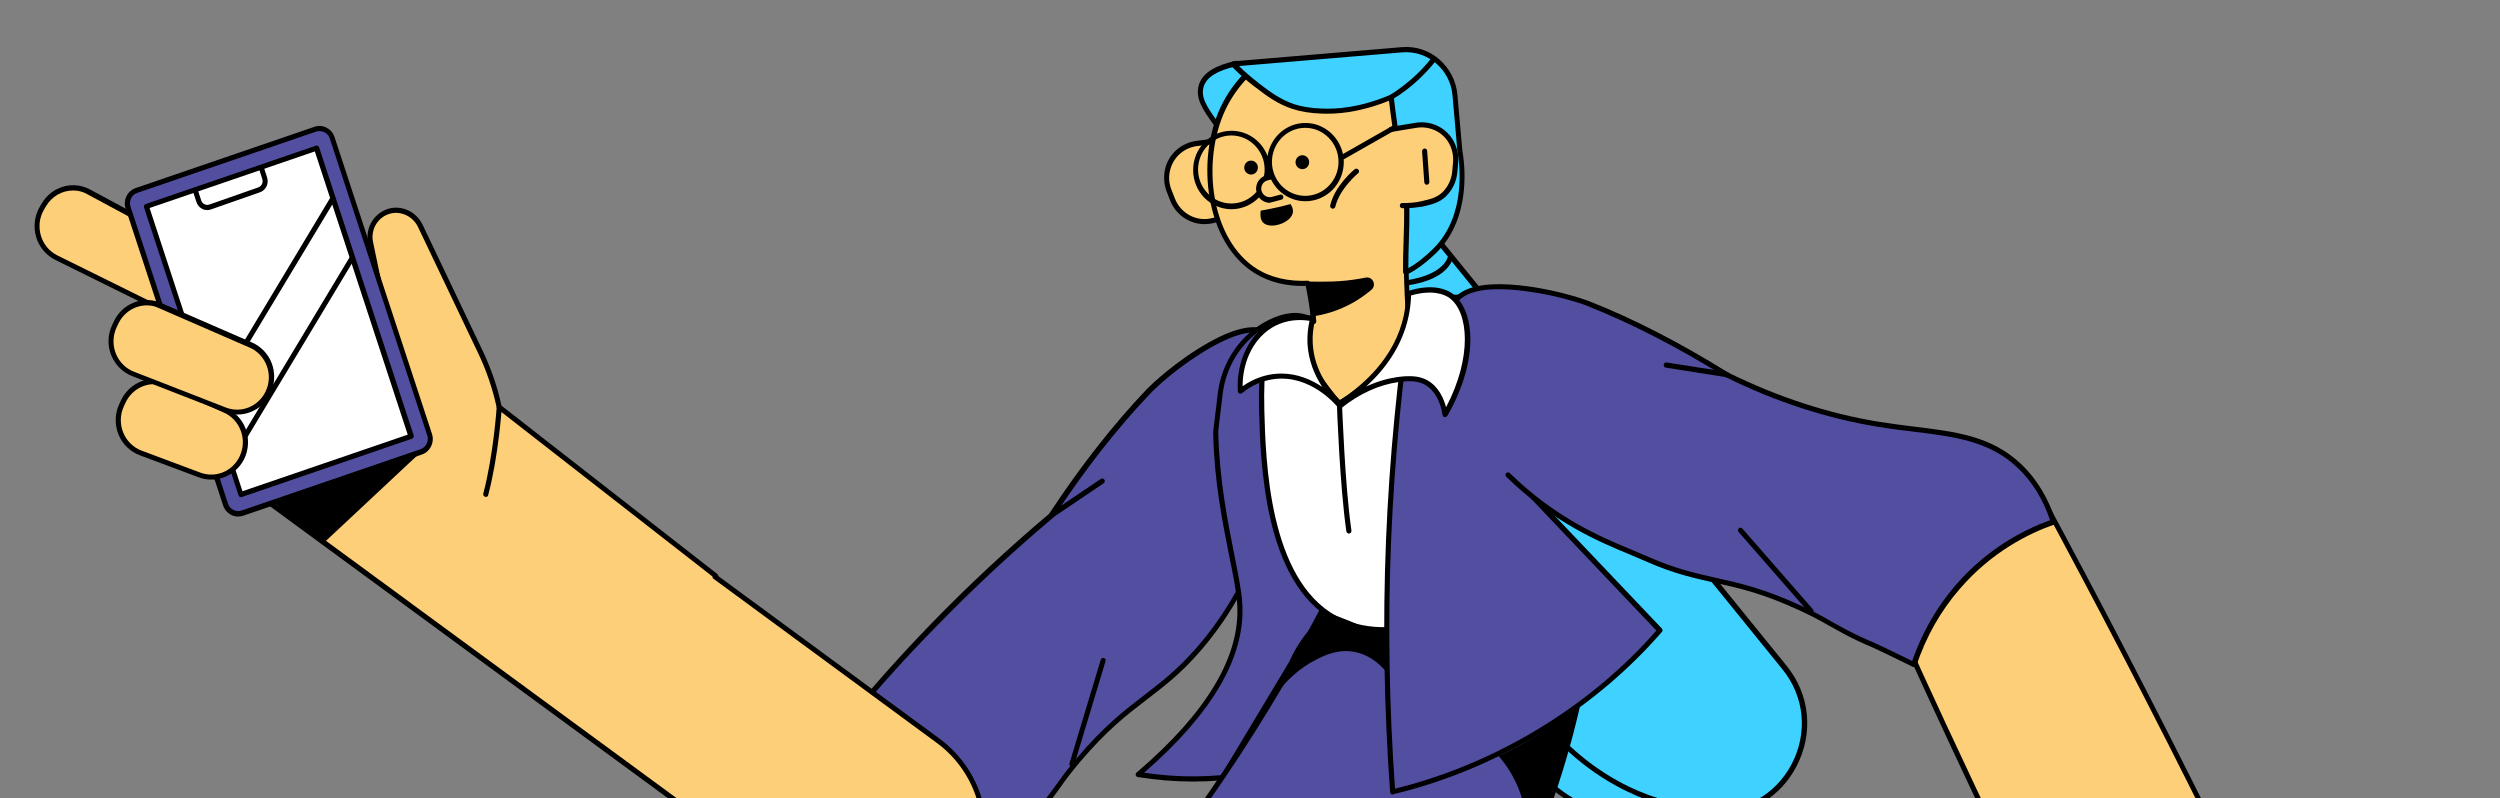 <svg width="426" height="136" viewBox="0 0 426 136" fill="none" xmlns="http://www.w3.org/2000/svg">
<rect x="0" y="0" width="426" height="136" fill="#808080" stroke="none"/>
<g clip-path="url(#clip0_148_1680)">
<path d="M213.932 83.971C215.234 75.868 219.661 72.941 219.806 66.435C219.922 60.491 217.925 58.244 217.346 57.682C217.086 57.446 216.565 56.972 215.784 56.588C214.655 56.056 211.703 55.198 204.266 59.9C198.971 63.242 195.7 66.701 195.7 66.701C191.938 70.634 185.977 77.465 179.148 87.845C172.723 93.256 165.952 99.466 159.064 106.563C153.856 111.945 149.139 117.239 144.914 122.355C150.875 132.379 156.807 142.374 162.769 152.399C166.01 149.767 170.756 145.539 175.849 139.713C180.161 134.745 180.189 133.828 183.836 129.511C192.43 119.309 197.118 118.806 204.237 110.703C207.131 107.391 211.067 102.098 214.337 94.144C213.642 91.275 213.324 87.786 213.932 83.971Z" fill="#524FA0"/>
<path d="M162.71 152.843C162.682 152.843 162.653 152.843 162.624 152.843C162.508 152.813 162.392 152.754 162.334 152.636L144.479 122.591C144.392 122.414 144.392 122.207 144.508 122.089C149.023 116.648 153.768 111.325 158.688 106.268C165.054 99.703 171.797 93.434 178.771 87.549C184.096 79.447 189.681 72.35 195.324 66.406C195.353 66.376 198.71 62.887 203.977 59.545C209.359 56.145 213.353 55.021 215.899 56.204C216.767 56.618 217.346 57.15 217.578 57.387C218.388 58.156 220.298 60.58 220.182 66.465C220.124 69.925 218.851 72.409 217.52 75.07C216.246 77.613 214.915 80.216 214.308 84.09L213.874 84.03L214.308 84.09C213.787 87.401 213.902 90.773 214.655 94.114C214.684 94.203 214.655 94.292 214.626 94.38C212.021 100.709 208.578 106.327 204.44 111.059C201.141 114.844 198.363 116.943 195.44 119.191C192.083 121.763 188.639 124.395 184.038 129.836C182.389 131.788 181.463 133.06 180.594 134.302C179.524 135.78 178.424 137.318 176.051 140.039C172.029 144.652 167.601 148.939 162.913 152.784C162.913 152.813 162.826 152.843 162.71 152.843ZM145.405 122.384L162.826 151.719C167.341 147.993 171.595 143.853 175.472 139.418C177.816 136.727 178.887 135.218 179.958 133.74C180.855 132.498 181.781 131.197 183.459 129.215C188.118 123.715 191.62 121.024 195.006 118.422C197.9 116.204 200.62 114.104 203.861 110.408C207.912 105.795 211.269 100.295 213.845 94.114C213.092 90.713 212.976 87.254 213.526 83.882C214.163 79.89 215.581 77.081 216.825 74.627C218.156 71.965 219.314 69.659 219.372 66.436C219.488 60.758 217.636 58.569 217.057 58.037C216.854 57.83 216.362 57.387 215.61 57.032C213.353 55.967 209.62 57.091 204.497 60.314C199.318 63.597 196.047 66.997 196.019 67.056C190.376 72.971 184.819 80.068 179.524 88.141C179.495 88.17 179.466 88.2 179.437 88.23C172.463 94.085 165.72 100.383 159.383 106.919C154.521 111.857 149.833 117.062 145.405 122.384Z" fill="black"/>
<path d="M31.794 41.654L15.183 32.724C12.434 31.245 9.048 32.221 7.486 34.942L7.139 35.533C5.402 38.52 6.531 42.423 9.598 43.931L26.527 52.3C29.19 53.631 32.402 52.684 33.993 50.112C35.788 47.125 34.775 43.251 31.794 41.654Z" fill="#FCCF78"/>
<path d="M29.074 53.306C28.148 53.306 27.222 53.099 26.354 52.655L9.425 44.287C7.862 43.518 6.647 42.069 6.155 40.383C5.663 38.668 5.866 36.805 6.763 35.267L7.11 34.676C8.817 31.748 12.463 30.713 15.386 32.31L31.997 41.241C33.531 42.069 34.659 43.518 35.122 45.233C35.585 46.948 35.296 48.782 34.37 50.29C33.183 52.212 31.158 53.306 29.074 53.306ZM12.463 32.458C10.611 32.458 8.846 33.434 7.833 35.149L7.486 35.741C6.705 37.071 6.531 38.668 6.965 40.147C7.399 41.625 8.412 42.838 9.772 43.518L26.701 51.886C29.161 53.099 32.142 52.241 33.617 49.846C34.428 48.545 34.659 46.978 34.254 45.499C33.849 43.991 32.894 42.779 31.563 42.069L14.952 33.138C14.171 32.665 13.332 32.458 12.463 32.458Z" fill="black"/>
<path d="M167.663 140.689C167.432 134.922 164.48 129.6 159.879 126.228C147.175 116.913 134.5 107.569 121.796 98.254C121.854 98.224 121.912 98.195 121.97 98.165C109.671 88.584 97.372 78.973 85.044 69.392C84.35 66.139 83.25 62.975 81.832 59.959L71.646 38.52C70.633 36.391 68.202 35.297 66.032 36.124C63.919 36.923 62.733 39.17 63.196 41.388L67.884 63.862C55.701 67.529 43.489 71.226 31.306 74.893C67.363 101.389 103.478 127.884 139.593 154.41C146.683 160.117 156.551 159.733 162.454 154.173C166.072 150.773 167.866 145.775 167.663 140.689Z" fill="#FCCF78"/>
<path d="M151.167 158.964C147.058 158.964 142.833 157.574 139.332 154.736L30.986 75.248C30.842 75.159 30.784 74.982 30.813 74.804C30.842 74.627 30.957 74.508 31.131 74.449L67.333 63.538L62.732 41.448C62.211 38.993 63.542 36.569 65.857 35.681C68.201 34.794 70.892 35.947 72.021 38.313L82.236 59.752C83.654 62.739 84.754 65.874 85.448 69.126L122.229 97.811C122.345 97.899 122.403 98.018 122.403 98.166L160.109 125.874C164.855 129.363 167.836 134.893 168.067 140.689C168.299 146.071 166.331 151.098 162.743 154.499C159.589 157.486 155.421 158.964 151.167 158.964ZM32.231 75.041L139.853 154.026C146.653 159.497 156.232 159.408 162.164 153.819C165.579 150.596 167.431 145.805 167.228 140.689C166.997 135.189 164.161 129.896 159.617 126.584L121.563 98.609C121.448 98.52 121.39 98.373 121.39 98.225L84.812 69.718C84.725 69.659 84.667 69.57 84.638 69.452C83.944 66.228 82.873 63.094 81.455 60.137L71.24 38.698C70.314 36.746 68.085 35.8 66.147 36.509C64.237 37.219 63.137 39.23 63.571 41.27L68.259 63.745C68.317 63.981 68.172 64.188 67.97 64.277L32.231 75.041Z" fill="black"/>
<path d="M71.76 76.992L41.288 87.431C40.102 87.845 38.828 87.194 38.423 85.982L21.812 35.385C21.407 34.173 22.044 32.872 23.23 32.458L53.703 22.019C54.889 21.605 56.162 22.256 56.567 23.468L73.178 74.065C73.583 75.307 72.947 76.608 71.76 76.992Z" fill="#524FA0"/>
<path d="M40.565 88.022C40.16 88.022 39.755 87.933 39.378 87.727C38.742 87.401 38.25 86.839 38.018 86.13L21.408 35.533C21.176 34.823 21.234 34.084 21.552 33.434C21.871 32.783 22.42 32.28 23.115 32.044L53.587 21.605C54.282 21.368 55.005 21.428 55.642 21.753C56.278 22.078 56.77 22.64 57.002 23.35L73.612 73.946C74.076 75.395 73.323 76.933 71.934 77.436L41.462 87.874C41.144 87.963 40.854 88.022 40.565 88.022ZM54.426 22.344C54.224 22.344 54.05 22.374 53.847 22.433L23.375 32.872C22.912 33.02 22.536 33.374 22.334 33.818C22.131 34.261 22.073 34.764 22.247 35.237L38.857 85.834C39.002 86.307 39.349 86.692 39.783 86.898C40.218 87.106 40.709 87.165 41.172 86.987L71.645 76.549C72.6 76.223 73.121 75.159 72.802 74.183L56.191 23.586C56.047 23.113 55.7 22.729 55.266 22.522C54.976 22.403 54.716 22.344 54.426 22.344Z" fill="black"/>
<path d="M53.939 25.236L24.939 35.176L41.052 84.268L70.052 74.328L53.939 25.236Z" fill="white"/>
<path d="M41.058 84.71C40.884 84.71 40.711 84.592 40.653 84.415L24.534 35.326C24.505 35.208 24.505 35.09 24.563 35.001C24.621 34.883 24.708 34.824 24.823 34.764L53.82 24.828C54.051 24.74 54.283 24.888 54.37 25.095L70.488 74.183C70.575 74.42 70.43 74.656 70.228 74.745L41.231 84.681C41.174 84.681 41.116 84.71 41.058 84.71ZM25.489 35.445L41.318 83.705L69.475 74.065L53.646 25.804L25.489 35.445Z" fill="black"/>
<path d="M38.191 69.806L28.439 65.43C25.574 64.247 22.304 65.578 21.002 68.446L20.712 69.067C19.265 72.231 20.799 75.987 24.011 77.17L34.024 80.925C36.802 81.96 39.927 80.689 41.23 77.968C42.734 74.863 41.345 71.108 38.191 69.806Z" fill="#FCCF78"/>
<path d="M36.018 81.724C35.294 81.724 34.6 81.605 33.877 81.339L23.835 77.584C22.185 76.963 20.854 75.691 20.189 74.035C19.523 72.379 19.552 70.516 20.304 68.89L20.594 68.269C22.012 65.193 25.513 63.774 28.61 65.045L38.362 69.422C39.953 70.073 41.227 71.403 41.863 73.059C42.471 74.715 42.384 76.578 41.632 78.175C40.532 80.393 38.333 81.724 36.018 81.724ZM26.266 65.459C24.24 65.459 22.301 66.642 21.375 68.653L21.086 69.274C20.449 70.664 20.42 72.29 20.999 73.71C21.578 75.129 22.706 76.253 24.124 76.785L34.166 80.541C36.741 81.487 39.606 80.334 40.822 77.791C41.487 76.401 41.574 74.834 41.024 73.385C40.474 71.936 39.404 70.812 38.015 70.25L28.262 65.873C27.626 65.578 26.931 65.459 26.266 65.459Z" fill="black"/>
<path d="M42.645 58.747L27.22 52.034C24.355 50.851 21.085 52.182 19.783 55.05L19.494 55.671C18.047 58.836 19.581 62.591 22.793 63.774L38.506 69.895C41.284 70.93 44.41 69.659 45.712 66.938C47.188 63.774 45.77 60.018 42.645 58.747Z" fill="#FCCF78"/>
<path d="M40.475 70.635C39.751 70.635 39.057 70.516 38.333 70.25L22.62 64.129C20.97 63.508 19.668 62.236 18.973 60.58C18.279 58.924 18.337 57.061 19.089 55.435L19.378 54.814C20.797 51.738 24.298 50.319 27.395 51.591L42.819 58.303C44.41 58.954 45.712 60.285 46.32 61.941C46.928 63.596 46.841 65.46 46.089 67.056C44.989 69.304 42.79 70.635 40.475 70.635ZM25.021 52.034C22.996 52.034 21.057 53.217 20.131 55.228L19.841 55.849C19.205 57.239 19.176 58.865 19.755 60.285C20.334 61.704 21.462 62.828 22.88 63.36L38.594 69.481C41.169 70.427 44.034 69.245 45.249 66.731C45.915 65.341 46.002 63.774 45.452 62.325C44.902 60.876 43.831 59.752 42.442 59.19L27.018 52.478C26.382 52.152 25.687 52.034 25.021 52.034Z" fill="black"/>
<path d="M222.992 54.281C221.255 53.394 218.911 53.631 216.365 54.902C211.648 57.239 208.522 61.94 207.915 67.263C207.539 70.575 207.133 73.089 207.162 73.946C207.481 86.573 210.838 96.923 211.243 102.778C211.735 109.609 208.812 119.338 193.966 131.995C198.654 132.764 205.108 133.266 212.574 131.995C216.191 131.374 219.374 130.487 222.095 129.511C225.857 117.771 226.059 108.427 225.567 102.098C224.12 83.823 215.12 69.984 222.152 59.87C223.252 58.303 224.439 57.209 225.22 56.588C224.467 55.257 223.657 54.607 222.992 54.281Z" fill="#524FA0"/>
<path d="M203.285 133.178C200.16 133.178 197.006 132.912 193.88 132.409C193.707 132.38 193.562 132.261 193.533 132.084C193.475 131.906 193.533 131.729 193.678 131.64C205.687 121.409 211.446 111.709 210.809 102.808C210.665 100.679 210.115 97.899 209.449 94.706C208.321 89.028 206.903 81.99 206.729 73.976C206.729 73.414 206.874 72.143 207.105 70.398C207.221 69.481 207.366 68.387 207.481 67.234C208.118 61.674 211.388 56.913 216.192 54.518C218.883 53.187 221.372 52.951 223.195 53.897C224.15 54.4 224.96 55.198 225.597 56.352C225.713 56.529 225.655 56.795 225.481 56.913C224.323 57.86 223.34 58.924 222.5 60.107C218.16 66.347 220.07 74.006 222.529 83.705C223.918 89.146 225.452 95.327 226.002 102.039C226.725 110.94 225.539 120.226 222.529 129.629C222.5 129.748 222.385 129.866 222.269 129.896C219.143 131.019 215.902 131.847 212.661 132.409C209.536 132.912 206.411 133.178 203.285 133.178ZM194.951 131.67C200.825 132.557 206.729 132.498 212.488 131.522C215.613 130.99 218.738 130.191 221.748 129.127C224.671 119.9 225.828 110.822 225.134 102.098C224.613 95.475 223.05 89.353 221.69 83.912C219.288 74.39 217.205 66.169 221.806 59.575C222.616 58.422 223.571 57.357 224.642 56.44C224.121 55.642 223.513 55.021 222.79 54.666C221.198 53.838 218.999 54.075 216.539 55.287C211.996 57.534 208.928 62.029 208.321 67.293C208.176 68.476 208.06 69.54 207.944 70.457C207.742 72.084 207.568 73.385 207.597 73.887C207.8 81.812 209.189 88.821 210.317 94.469C210.954 97.722 211.533 100.531 211.677 102.69C212.314 111.739 206.7 121.468 194.951 131.67Z" fill="black"/>
<path d="M247.235 71.285C247.062 74.892 246.975 80.452 247.64 87.194C249.087 101.95 251.431 126.199 267.666 136.283C269.084 137.17 272.151 138.885 276.897 139.949C285.926 141.931 292.726 131.699 287.633 123.833C275.769 105.499 263.933 87.194 252.068 68.86C250.476 69.658 248.856 70.486 247.235 71.285Z" fill="#3FD1FF"/>
<path d="M279.187 140.63C278.405 140.63 277.624 140.542 276.843 140.364C273.341 139.595 270.187 138.353 267.467 136.638C251.03 126.436 248.657 101.892 247.239 87.224C246.718 81.931 246.602 76.549 246.834 71.256C246.834 71.108 246.92 70.96 247.065 70.871L251.898 68.417C252.1 68.328 252.332 68.387 252.448 68.565L288.013 123.538C290.473 127.353 290.444 132.055 287.926 135.81C285.871 138.915 282.659 140.63 279.187 140.63ZM247.673 71.581C247.441 76.756 247.586 81.99 248.078 87.165C249.496 101.655 251.84 125.933 267.901 135.899C270.534 137.555 273.602 138.767 277.016 139.507C281.01 140.394 284.917 138.797 287.232 135.337C289.547 131.877 289.576 127.56 287.318 124.07L251.956 69.422L247.673 71.581Z" fill="black"/>
<path d="M238.872 45.588C239.161 50.733 239.885 58.629 241.824 68.091C246.078 88.821 253.052 122.798 277.591 134.538C279.704 135.544 284.334 137.525 291.25 138.264C304.331 139.654 312.462 124.07 304.07 113.72C284.508 89.59 264.945 65.489 245.383 41.359C243.184 42.778 241.013 44.168 238.872 45.588Z" fill="#3FD1FF"/>
<path d="M292.844 138.797C292.294 138.797 291.744 138.767 291.195 138.708C286.159 138.176 281.5 136.904 277.391 134.923C252.649 123.094 245.617 88.703 241.392 68.18C239.858 60.758 238.874 53.158 238.44 45.617C238.44 45.47 238.498 45.292 238.642 45.203L245.154 40.975C245.327 40.856 245.588 40.886 245.732 41.063L304.419 113.425C308.442 118.363 309.078 124.957 306.098 130.635C303.378 135.78 298.4 138.797 292.844 138.797ZM239.308 45.824C239.771 53.247 240.755 60.699 242.231 68.003C246.398 88.378 253.401 122.473 277.738 134.124C281.761 136.047 286.304 137.289 291.252 137.821C297.127 138.442 302.481 135.544 305.288 130.221C308.095 124.869 307.487 118.659 303.696 114.016L245.269 41.951L239.308 45.824Z" fill="black"/>
<path d="M232.069 100.945C231.867 101.211 231.693 101.477 231.49 101.773C229.175 102.749 227.005 104.109 225.182 105.794C222.462 108.278 220.957 111.058 220.118 112.921C201.8 143.439 183.453 173.956 165.135 204.474C151.331 248.062 137.498 291.68 123.695 335.268C121.496 337.101 119.325 338.935 117.126 340.768C110.701 347.599 104.277 354.46 97.853 361.291L112.554 385.717L145.08 379.359C147.28 372.646 149.508 365.904 151.707 359.191C152.402 358.955 153.038 358.718 153.617 358.511C167.942 311.404 182.295 264.297 196.62 217.16C217.05 187.944 237.481 158.757 257.882 129.54C259.416 125.548 259.734 121.408 259.069 117.505C250.242 111.65 241.416 105.794 232.069 100.945Z" fill="#FCCF78"/>
<path d="M258.146 127.263C257.943 127.943 257.741 128.623 257.48 129.303L196.246 216.864C196.217 216.894 196.189 216.953 196.189 216.982L153.244 358.126C152.694 358.333 152.144 358.54 151.566 358.718C151.421 358.747 151.334 358.866 151.276 359.014L144.736 378.945L112.759 385.184L98.406 361.32L117.418 341.064L123.958 335.593C124.016 335.534 124.074 335.475 124.103 335.386L165.514 204.651L220.468 113.157C220.468 113.128 220.497 113.128 220.497 113.098C221.625 110.555 223.159 108.337 225.069 106.504C224.809 106.356 224.548 106.179 224.288 106.031C222.407 107.923 220.844 110.141 219.715 112.714L164.761 204.237C164.733 204.267 164.733 204.296 164.733 204.326L123.351 335.002L116.868 340.413L116.839 340.443L97.567 360.965C97.422 361.113 97.393 361.32 97.509 361.498L112.209 385.924C112.296 386.042 112.441 386.131 112.586 386.131C112.614 386.131 112.643 386.131 112.672 386.131L145.199 379.773C145.344 379.743 145.488 379.625 145.517 379.477L152.086 359.516C152.665 359.309 153.244 359.102 153.794 358.895C153.91 358.836 153.996 358.747 154.054 358.629L197.028 217.367L258.261 129.806C258.29 129.777 258.29 129.747 258.319 129.717C258.551 129.067 258.782 128.446 258.956 127.795C258.667 127.588 258.406 127.411 258.146 127.263Z" fill="black"/>
<path d="M332.604 253.503C328.784 253.503 324.993 253.503 321.173 253.503C288.473 244.217 255.801 234.962 223.101 225.676C235.978 192.97 248.856 160.264 261.705 127.529C262.283 124.069 261.936 120.816 261.01 118.037C258.029 116.262 254.991 114.606 251.866 113.128C249.55 112.034 247.178 111.028 244.747 110.2C242.634 111.294 241.187 112.684 240.84 113.009C224.548 141.782 208.371 174.961 194.133 212.576C191.963 218.313 189.908 223.961 187.941 229.58C183.687 241.763 190.603 255.07 202.902 258.205C233.142 265.923 263.412 273.671 293.653 281.389C304.562 285.795 315.472 290.142 326.411 294.489C332.141 296.766 337.899 299.013 343.629 301.261L354.163 274.676C346.986 267.608 339.809 260.57 332.604 253.503Z" fill="#FCCF78"/>
<path d="M354.48 274.351L332.892 253.178C332.805 253.089 332.689 253.059 332.603 253.059H321.23L223.679 225.381L261.472 129.303C261.212 129.156 260.98 129.008 260.72 128.83L222.695 225.529C222.637 225.647 222.666 225.765 222.695 225.883C222.724 226.002 222.839 226.09 222.955 226.12L321.027 253.947C321.056 253.947 321.114 253.976 321.143 253.976H332.4L353.641 274.824L343.397 300.729C337.812 298.54 332.169 296.322 326.583 294.134C315.674 289.817 304.677 285.44 293.825 281.064C293.796 281.064 293.796 281.064 293.767 281.034L203.016 257.791C197.287 256.342 192.396 252.438 189.618 247.116C186.811 241.793 186.377 235.465 188.345 229.757C190.313 224.109 192.396 218.372 194.538 212.754C207.126 179.456 222.347 146.839 239.826 115.701C239.595 115.553 239.334 115.375 239.103 115.227C221.595 146.396 206.344 179.102 193.727 212.428C191.615 218.047 189.531 223.784 187.534 229.432C185.451 235.376 185.943 241.97 188.837 247.5C191.731 253.03 196.824 257.081 202.785 258.619L293.536 281.803C304.359 286.179 315.355 290.586 326.265 294.873C331.995 297.121 337.783 299.398 343.483 301.645C343.541 301.675 343.599 301.675 343.628 301.675C343.802 301.675 343.975 301.557 344.033 301.409L354.567 274.824C354.654 274.676 354.596 274.469 354.48 274.351Z" fill="black"/>
<path d="M225.274 104.02C239.917 108.84 254.531 113.69 269.174 118.51C267.206 127.648 263.791 139.269 257.743 151.867C252.592 162.571 246.862 171.206 241.798 177.83C235.634 193.858 229.47 209.886 223.277 225.913C220.268 225.026 221.165 225.292 218.155 224.435C219.4 215.475 220.933 205.509 222.178 196.549C222.293 195.75 221.252 195.336 220.818 196.017C216.651 202.197 212.512 208.407 208.345 214.587C206.609 217.19 203.397 218.313 200.445 217.367C188.32 213.464 176.195 209.56 164.069 205.627C162.68 205.332 161.291 205.036 159.902 204.74C161.841 199.299 165.024 191.433 170.233 182.68C173.619 177.002 175.992 172.685 183.227 164.553C190.403 156.509 198.072 147.076 205.683 136.164C213.641 124.809 220.065 113.927 225.274 104.02Z" fill="#524FA0"/>
<path d="M223.245 226.356C223.216 226.356 223.158 226.356 223.129 226.327L218.007 224.848C217.804 224.789 217.66 224.582 217.689 224.346C218.296 219.851 219.02 215.06 219.714 210.388C220.409 205.745 221.103 200.925 221.74 196.46C221.769 196.223 221.595 196.135 221.537 196.105C221.48 196.075 221.277 196.016 221.161 196.223L208.689 214.794C206.808 217.574 203.451 218.757 200.297 217.751L163.95 206.041L159.812 205.154C159.696 205.124 159.58 205.036 159.522 204.947C159.465 204.829 159.465 204.71 159.494 204.592C162.214 196.903 165.715 189.451 169.882 182.473C170.143 182.059 170.374 181.615 170.635 181.201C173.615 176.144 176.191 171.797 182.934 164.286C190.921 155.356 198.474 145.804 205.361 135.927C212.509 125.696 219.078 114.902 224.894 103.842C224.981 103.665 225.213 103.576 225.415 103.635L269.315 118.125C269.517 118.185 269.662 118.421 269.604 118.658C267.115 130.22 263.238 141.487 258.145 152.103C253.717 161.3 248.363 170.023 242.171 178.096L223.679 226.12C223.592 226.268 223.418 226.356 223.245 226.356ZM218.615 224.109L223.013 225.381L241.389 177.682C241.418 177.652 241.418 177.593 241.447 177.564C247.611 169.52 252.965 160.826 257.363 151.659C262.37 141.221 266.189 130.161 268.678 118.805L225.502 104.552C219.714 115.523 213.174 126.257 206.084 136.4C199.168 146.307 191.615 155.858 183.599 164.819C176.914 172.3 174.368 176.617 171.387 181.615C171.156 182.029 170.895 182.443 170.635 182.887C166.583 189.658 163.198 196.903 160.506 204.385L164.182 205.154H164.21L200.586 216.894C203.364 217.781 206.345 216.746 207.994 214.291L220.467 195.721C220.785 195.247 221.364 195.07 221.885 195.277C222.406 195.484 222.724 196.016 222.637 196.578C222.029 201.073 221.306 205.864 220.611 210.536C219.917 215.06 219.222 219.733 218.615 224.109Z" fill="black"/>
<path d="M252.831 69.57C251.79 66.022 252.455 61.497 249.301 58.451C247.941 57.12 246.407 56.499 245.365 56.145C239.375 60.61 234.513 63.863 228.523 68.298C225.977 64.247 222.33 61.379 219.813 57.298C218.366 58.008 216.919 58.717 215.472 59.427C215.182 61.911 214.922 65.519 215.038 69.836C215.269 78.708 215.819 98.934 227.597 105.292C229.507 106.327 235.468 109.048 245.857 105.351C251.819 104.582 254.481 102.187 255.754 100.561C257.346 98.52 259.863 93.671 252.831 69.57Z" fill="white"/>
<path d="M235.902 107.746C231.85 107.746 229.014 106.682 227.336 105.765C215.356 99.259 214.777 78.707 214.545 69.924C214.458 66.435 214.603 62.916 214.979 59.456C215.008 59.308 215.095 59.161 215.211 59.101L219.552 56.972C219.754 56.884 219.986 56.943 220.101 57.12C221.346 59.131 222.908 60.876 224.413 62.561C225.86 64.158 227.336 65.814 228.58 67.736C231.445 65.607 234.079 63.744 236.654 61.911C239.317 60.018 242.066 58.066 245.075 55.849C245.191 55.76 245.336 55.73 245.451 55.789C247.043 56.292 248.432 57.12 249.532 58.185C251.818 60.373 252.194 63.241 252.541 66.021C252.715 67.263 252.86 68.416 253.178 69.51C259.805 92.133 258.155 98.195 255.985 100.945C253.873 103.636 250.458 105.292 245.857 105.913C242.008 107.244 238.68 107.746 235.902 107.746ZM215.848 59.782C215.471 63.123 215.356 66.524 215.442 69.895C215.674 78.53 216.224 98.727 227.77 104.996C230.432 106.445 236.307 108.367 245.683 105.026C245.712 105.026 245.741 104.996 245.77 104.996C250.197 104.405 253.41 102.867 255.377 100.353C256.564 98.845 259.747 94.794 252.426 69.718C252.078 68.564 251.934 67.322 251.76 66.11C251.413 63.508 251.066 60.787 249.011 58.806C248.027 57.859 246.841 57.15 245.451 56.677C242.529 58.865 239.808 60.757 237.204 62.62C234.542 64.513 231.764 66.465 228.783 68.712C228.696 68.771 228.551 68.801 228.436 68.801C228.32 68.771 228.204 68.712 228.146 68.594C226.902 66.583 225.339 64.838 223.834 63.153C222.388 61.526 220.883 59.841 219.638 57.919L215.848 59.782Z" fill="black"/>
<path d="M336.713 135.248C341.314 145.007 340.533 143.232 353.787 170.586C360.847 185.135 361.6 186.761 363.712 189.659C372.191 201.311 383.246 207.461 391.001 210.744L404.66 238.304C406.049 241.143 408.943 242.858 412.04 242.74C417.683 242.533 421.329 236.53 418.985 231.266L412.271 216.096C409.753 210.418 407.207 204.711 404.631 199.004C386.371 158.698 367.156 120.255 347.333 83.617C346.841 82.7 346.263 81.813 345.568 80.985C340.591 75.041 332.256 73.207 325.543 76.638C324.327 77.259 320.565 79.062 318.771 83.173C316.051 89.383 319.755 96.391 322.736 102.394C328.465 113.986 310.697 80.068 336.713 135.248Z" fill="#FCCF78"/>
<path d="M411.779 243.213C408.624 243.213 405.731 241.41 404.284 238.512L390.683 211.099C379.165 206.19 369.992 199.063 363.336 189.926C361.252 187.087 360.442 185.372 354.018 172.094L353.381 170.793C348.548 160.798 345.568 154.677 343.513 150.478C339.954 143.174 339.23 141.636 336.307 135.455C330.578 123.302 326.497 114.43 324.124 109.078C321.231 102.483 321.404 102.365 321.838 102.099C321.896 102.069 321.983 102.04 322.041 102.04L321.983 101.892C319.031 95.948 315.674 89.176 318.366 83.025C320.189 78.885 323.835 77.022 325.224 76.342L325.34 76.283C332.169 72.794 340.822 74.686 345.886 80.748C346.552 81.517 347.13 82.404 347.68 83.439C368.053 121.084 387.355 159.911 405.007 198.856C407.554 204.505 410.129 210.241 412.647 215.949L419.361 231.119C420.518 233.721 420.316 236.737 418.84 239.162C417.364 241.587 414.817 243.095 412.01 243.213C411.981 243.213 411.866 243.213 411.779 243.213ZM323.285 104.879C324.732 108.457 328.494 116.855 337.089 135.071C340.012 141.251 340.735 142.789 344.294 150.093C346.349 154.292 349.301 160.414 354.162 170.409L354.799 171.71C361.194 184.928 362.034 186.614 364.03 189.394C370.599 198.442 379.715 205.48 391.146 210.33C391.232 210.36 391.319 210.448 391.377 210.537L405.036 238.098C406.367 240.759 409.087 242.415 412.01 242.297C414.528 242.208 416.814 240.848 418.116 238.659C419.447 236.471 419.621 233.78 418.579 231.444L411.866 216.274C409.348 210.567 406.772 204.83 404.226 199.182C386.573 160.236 367.3 121.439 346.928 83.824C346.407 82.848 345.828 82.02 345.22 81.281C340.388 75.514 332.198 73.74 325.716 77.052L325.6 77.111C324.298 77.762 320.825 79.536 319.147 83.38C316.6 89.147 319.87 95.712 322.735 101.478L323.112 102.217C323.575 103.163 323.893 103.814 324.095 104.258C324.356 104.849 324.529 105.204 324.153 105.411C323.864 105.618 323.69 105.47 323.285 104.879Z" fill="black"/>
<path d="M240.612 50.704C238.76 62.858 237.255 76.697 236.618 91.956C235.981 107.747 236.387 122.178 237.313 134.953C244.2 133.297 253.634 130.103 263.733 123.745C272.704 118.097 278.897 111.946 282.833 107.451C275.309 99.526 267.785 91.601 260.232 83.676L262.547 66.14C263.618 58.097 257.685 50.645 250.277 50.674L240.612 50.704Z" fill="#524FA0"/>
<path d="M237.308 135.396C237.221 135.396 237.135 135.366 237.048 135.307C236.932 135.219 236.874 135.1 236.874 134.982C235.832 120.669 235.601 106.209 236.18 91.956C236.758 78.116 238.09 64.218 240.173 50.645C240.202 50.438 240.376 50.26 240.607 50.26L250.273 50.201C253.745 50.171 257.16 51.798 259.591 54.637C262.311 57.801 263.526 62 263.006 66.14L260.719 83.469L283.176 107.096C283.32 107.274 283.349 107.54 283.176 107.688C277.677 114.016 271.195 119.516 263.96 124.07C255.597 129.334 246.655 133.119 237.424 135.337C237.366 135.396 237.337 135.396 237.308 135.396ZM240.983 51.147C238.929 64.573 237.627 78.323 237.048 91.985C236.469 106.032 236.701 120.315 237.713 134.391C246.684 132.173 255.366 128.476 263.497 123.36C270.558 118.925 276.867 113.572 282.25 107.451L259.938 83.971C259.851 83.883 259.793 83.735 259.822 83.617L262.137 66.081C262.658 62.177 261.501 58.215 258.954 55.258C256.697 52.626 253.543 51.118 250.331 51.118C250.302 51.118 250.302 51.118 250.273 51.118L240.983 51.147Z" fill="black"/>
<path d="M248.533 61.675C246.015 56.322 246.883 53.425 247.201 52.685C247.346 52.36 247.607 51.709 248.185 51.029C248.996 50.053 251.311 48.013 260.021 49.137C266.185 49.935 270.584 51.65 270.584 51.65C275.619 53.632 283.808 57.298 294.255 63.804C304.876 69.038 313.847 71.226 320.155 72.261C329.907 73.829 337.865 73.385 344.174 79.359C347.473 82.493 349.093 86.249 349.933 88.88C346.489 90.093 339.631 93.02 333.669 99.911C329.357 104.879 327.216 109.965 326.145 113.188C321.544 110.941 319.461 109.965 318.448 109.521C318.274 109.433 317.637 109.166 316.769 108.782C316.075 108.457 315.351 108.102 314.396 107.599C311.85 106.268 310.605 105.352 307.017 103.696C295.037 98.107 290.58 99.644 280.799 95.297C275.069 92.754 266.359 90.063 256.954 80.896" fill="#524FA0"/>
<path d="M326.151 113.661C326.093 113.661 326.035 113.661 325.948 113.632C322.215 111.798 319.64 110.556 318.279 109.965H318.25C318.019 109.876 317.411 109.61 316.601 109.225C315.878 108.871 315.125 108.516 314.199 108.013C313.302 107.54 312.55 107.096 311.797 106.682C310.495 105.943 309.135 105.174 306.849 104.11C300.453 101.123 296.228 100.177 292.148 99.29C288.589 98.491 285.203 97.752 280.66 95.741C279.791 95.356 278.865 94.972 277.881 94.558C272.325 92.251 264.743 89.087 256.67 81.251C256.496 81.074 256.496 80.807 256.641 80.63C256.785 80.453 257.075 80.453 257.248 80.6C265.177 88.319 272.701 91.453 278.171 93.73C279.155 94.144 280.081 94.528 280.949 94.913C285.434 96.894 288.762 97.633 292.264 98.432C296.402 99.349 300.656 100.295 307.138 103.311C309.453 104.405 310.842 105.174 312.144 105.943C312.868 106.357 313.62 106.771 314.517 107.244C315.443 107.717 316.167 108.102 316.89 108.427C317.701 108.811 318.279 109.078 318.511 109.166H318.54C319.871 109.728 322.302 110.911 325.832 112.626C327.511 107.806 329.999 103.459 333.298 99.644C338.681 93.434 344.903 90.241 349.33 88.644C348.115 85.036 346.263 82.049 343.832 79.743C338.999 75.13 333.038 74.42 326.122 73.562C324.183 73.326 322.157 73.089 320.045 72.734C311.334 71.315 302.566 68.476 294.029 64.248C294.029 64.248 294 64.248 294 64.218C285.868 59.161 277.939 55.08 270.386 52.094C270.357 52.064 265.959 50.379 259.94 49.61C253.978 48.841 250.13 49.432 248.48 51.354C247.93 52.005 247.67 52.626 247.554 52.892C247.265 53.631 246.454 56.411 248.885 61.527C249.001 61.734 248.885 62 248.683 62.118C248.48 62.237 248.22 62.118 248.104 61.911C245.586 56.618 246.339 53.602 246.773 52.567C246.888 52.271 247.207 51.532 247.843 50.792C249.667 48.634 253.776 47.954 260.055 48.752C266.219 49.55 270.676 51.295 270.734 51.295C278.316 54.282 286.303 58.392 294.463 63.479C302.942 67.648 311.595 70.487 320.218 71.877C322.302 72.202 324.299 72.468 326.238 72.705C333.298 73.562 339.404 74.302 344.44 79.122C347.073 81.635 349.041 84.888 350.314 88.821C350.401 89.058 350.256 89.294 350.054 89.383C345.713 90.891 339.404 94.026 333.993 100.295C330.665 104.11 328.176 108.545 326.556 113.425C326.527 113.543 326.44 113.632 326.324 113.691C326.266 113.661 326.209 113.661 326.151 113.661Z" fill="black"/>
<path d="M208.266 23.853C206.819 24.03 205.401 24.237 203.954 24.415C201.668 24.71 199.7 26.307 199.034 28.555C198.658 29.826 198.687 31.216 199.208 32.547L199.787 34.025C200.886 36.776 203.809 38.284 206.616 37.574C207.484 37.367 208.352 37.13 209.22 36.923" fill="#FCCF78"/>
<path d="M205.255 38.195C202.737 38.195 200.393 36.657 199.409 34.203L198.831 32.724C198.281 31.334 198.223 29.856 198.628 28.436C199.323 26.07 201.406 24.326 203.895 24L208.207 23.439C208.438 23.409 208.67 23.587 208.699 23.823C208.727 24.06 208.554 24.296 208.322 24.326L204.011 24.888C201.84 25.154 200.075 26.662 199.467 28.702C199.091 29.915 199.149 31.216 199.641 32.399L200.22 33.877C201.232 36.42 203.953 37.84 206.557 37.16L209.162 36.509C209.393 36.45 209.625 36.598 209.682 36.834C209.74 37.071 209.596 37.308 209.364 37.367L206.76 38.017C206.268 38.136 205.776 38.195 205.255 38.195Z" fill="black"/>
<path d="M210.662 10.841C208.376 11.314 205.454 12.29 204.701 14.508C203.862 17.021 205.801 19.091 208.087 22.374C210.807 26.337 209.273 29.057 210.113 32.34C211.01 35.947 213.788 40.708 222.151 45.292C222.846 40.62 225.942 23.172 214.135 13.207C213.122 12.379 211.965 11.58 210.662 10.841Z" fill="#3FD1FF"/>
<path d="M222.159 45.735C222.101 45.735 222.014 45.705 221.956 45.676C215.069 41.891 210.96 37.455 209.686 32.428C209.368 31.215 209.397 30.062 209.397 28.939C209.397 26.928 209.397 25.035 207.748 22.61C207.4 22.108 207.053 21.605 206.735 21.161C204.941 18.648 203.552 16.666 204.333 14.33C204.97 12.438 207.082 11.107 210.612 10.368C210.699 10.338 210.815 10.368 210.902 10.397C212.175 11.077 213.362 11.905 214.432 12.822C226.008 22.581 223.49 39.259 222.68 44.73L222.593 45.291C222.564 45.439 222.477 45.558 222.362 45.617C222.275 45.735 222.217 45.735 222.159 45.735ZM210.612 11.314C207.487 11.994 205.664 13.118 205.143 14.655C204.507 16.548 205.664 18.204 207.429 20.659C207.748 21.132 208.095 21.605 208.471 22.137C210.294 24.799 210.294 26.928 210.294 28.968C210.294 30.062 210.294 31.127 210.555 32.221C211.712 36.834 215.503 41.004 221.841 44.582C222.651 39.17 225.024 22.936 213.883 13.532C212.87 12.733 211.77 11.964 210.612 11.314Z" fill="black"/>
<path d="M212.228 12.882C217.957 11.906 223.658 10.9 229.388 9.924C231.529 10.841 233.96 12.261 236.218 14.478C244.841 22.877 243.742 35.622 243.539 37.81C242.237 40.708 240.906 43.577 239.603 46.475C239.661 49.52 239.806 51.857 239.922 53.483C239.951 54.075 239.951 54.193 239.98 54.4C240.095 57.179 236.738 60.698 236.738 60.698C235.783 62.177 234.308 64.129 232.079 65.962C230.546 67.234 229.33 68.121 228.086 68.742C227.565 68.062 226.841 67.145 226.031 66.08C220.244 58.481 220.012 57.179 220.359 56.352C220.62 55.76 221.372 54.991 223.861 54.755C223.774 54.045 223.687 53.306 223.6 52.566C223.398 51.058 223.137 49.639 222.877 48.279C218.305 48.486 215.44 47.066 214.051 46.209C205.832 41.093 204.183 27.49 208.379 18.53C209.623 15.809 211.215 13.946 212.228 12.882Z" fill="#FCCF78"/>
<path d="M228.086 69.185C227.971 69.185 227.826 69.126 227.739 69.008C227.045 68.121 226.35 67.234 225.684 66.347C219.665 58.451 219.521 57.209 219.955 56.174C220.36 55.198 221.517 54.607 223.369 54.341C223.312 53.749 223.225 53.187 223.167 52.596C222.993 51.295 222.762 49.994 222.501 48.722C219.173 48.811 216.251 48.071 213.82 46.563C205.37 41.329 203.749 27.312 207.974 18.293C208.958 16.194 210.289 14.271 211.939 12.556C211.997 12.497 212.083 12.438 212.17 12.438L229.331 9.481C229.418 9.481 229.504 9.481 229.562 9.51C232.196 10.664 234.54 12.201 236.536 14.153C244.871 22.256 244.35 34.321 243.974 37.84C243.974 37.899 243.945 37.928 243.945 37.988L240.038 46.563C240.096 48.959 240.183 51.295 240.356 53.453C240.385 53.986 240.385 54.134 240.414 54.311V54.4C240.53 57.209 237.52 60.521 237.086 60.994C235.784 63.035 234.192 64.809 232.369 66.317C230.633 67.766 229.446 68.564 228.289 69.126C228.202 69.156 228.144 69.185 228.086 69.185ZM222.849 47.835C223.051 47.835 223.225 47.983 223.283 48.19C223.572 49.609 223.832 51.058 224.035 52.507C224.122 53.246 224.238 53.986 224.295 54.725C224.295 54.843 224.266 54.962 224.209 55.05C224.122 55.139 224.035 55.198 223.919 55.198C222.183 55.376 221.083 55.849 220.765 56.558C220.447 57.268 221.286 59.131 226.379 65.814C226.987 66.613 227.594 67.411 228.231 68.21C229.244 67.677 230.315 66.908 231.848 65.666C233.614 64.217 235.147 62.473 236.421 60.491C236.45 60.462 236.45 60.432 236.478 60.432C236.565 60.343 239.691 57.032 239.604 54.488V54.4C239.604 54.222 239.604 54.074 239.546 53.601C239.401 51.383 239.286 49.018 239.228 46.563C239.228 46.504 239.228 46.415 239.257 46.356L243.163 37.751C243.511 34.262 243.945 22.64 235.987 14.863C234.106 13.029 231.877 11.551 229.389 10.457L212.489 13.355C210.955 14.981 209.71 16.785 208.784 18.766C204.733 27.431 206.209 40.886 214.283 45.883C216.627 47.303 219.521 47.983 222.849 47.835C222.849 47.835 222.82 47.835 222.849 47.835Z" fill="black"/>
<path d="M239.717 35.563C239.746 39.171 239.486 42.749 239.515 46.356C241.02 45.736 242.987 44.168 244.492 42.719C250.656 36.687 249.007 26.958 248.775 25.716C248.486 22.552 248.225 19.358 247.936 16.194C247.531 11.521 243.508 8.062 238.936 8.446C229.329 9.244 219.75 10.072 210.142 10.871C211.589 12.379 212.92 13.503 213.991 14.331C215.988 15.839 217.753 17.258 220.387 18.116C220.879 18.293 222.499 18.796 225.219 18.885C227.592 18.973 231.499 18.855 237.084 16.519C237.779 22.699 238.994 29.412 239.717 35.563Z" fill="#3FD1FF"/>
<path d="M239.518 46.8C239.431 46.8 239.344 46.77 239.287 46.711C239.171 46.623 239.084 46.504 239.084 46.356C239.055 44.553 239.113 42.719 239.171 40.945C239.229 39.2 239.287 37.367 239.258 35.592C238.91 32.547 238.418 29.264 237.926 26.13C237.492 23.143 237.029 20.097 236.682 17.169C231.357 19.299 227.566 19.446 225.165 19.358C223.284 19.299 221.576 19.003 220.216 18.559C217.67 17.702 215.875 16.371 213.994 14.922L213.705 14.715C212.316 13.65 211.014 12.497 209.798 11.226C209.683 11.107 209.654 10.93 209.711 10.752C209.769 10.605 209.914 10.486 210.088 10.457L238.881 8.032C243.685 7.618 247.91 11.285 248.344 16.164L249.183 25.656C249.531 27.549 250.891 37.041 244.785 43.044C244.09 43.724 241.717 45.942 239.663 46.8C239.634 46.8 239.576 46.8 239.518 46.8ZM237.058 16.105C237.145 16.105 237.203 16.134 237.29 16.164C237.406 16.223 237.492 16.341 237.492 16.489C237.84 19.565 238.332 22.818 238.824 25.982C239.287 29.146 239.779 32.428 240.155 35.504C240.155 35.533 240.155 35.533 240.155 35.563C240.184 37.367 240.126 39.2 240.068 40.974C240.01 42.512 239.981 44.109 239.981 45.676C241.399 44.937 243.049 43.547 244.206 42.394C250.023 36.687 248.692 27.578 248.344 25.804V25.775L247.505 16.253C247.129 11.847 243.28 8.564 238.968 8.919L211.129 11.255C212.113 12.231 213.184 13.148 214.284 14.005L214.573 14.242C216.396 15.632 218.133 16.933 220.534 17.761C221.808 18.175 223.457 18.441 225.251 18.5C227.653 18.589 231.473 18.441 236.914 16.164C236.943 16.105 237 16.105 237.058 16.105Z" fill="black"/>
<path d="M236.971 21.99C238.389 21.753 239.836 21.517 241.254 21.28C243.511 20.896 245.855 21.872 247.099 23.823C247.794 24.917 248.17 26.278 248.025 27.697L247.881 29.294C247.736 30.773 247.07 32.074 246.058 33.05C244.987 34.085 243.714 34.351 242.296 34.676C240.907 34.972 239.749 35.001 238.968 34.972" fill="#FCCF78"/>
<path d="M239.432 35.474C239.259 35.474 239.114 35.474 238.94 35.474C238.709 35.474 238.506 35.267 238.535 35.001C238.564 34.735 238.738 34.557 238.998 34.587C240.069 34.616 241.168 34.528 242.21 34.291L242.297 34.261C243.628 33.966 244.786 33.7 245.77 32.783C246.725 31.866 247.303 30.624 247.448 29.323L247.593 27.726C247.709 26.455 247.419 25.213 246.754 24.148C245.625 22.374 243.484 21.428 241.342 21.782L237.059 22.492C236.828 22.522 236.596 22.374 236.567 22.137C236.538 21.901 236.683 21.664 236.914 21.635L241.197 20.925C243.686 20.511 246.146 21.605 247.477 23.675C248.258 24.917 248.606 26.366 248.461 27.845L248.316 29.441C248.172 30.979 247.477 32.399 246.377 33.463C245.249 34.557 243.918 34.853 242.5 35.178L242.413 35.208C241.429 35.356 240.416 35.474 239.432 35.474Z" fill="black"/>
<path d="M247.158 50.378C246.608 49.993 244.467 48.663 240.01 50.023C240.01 51.206 239.894 52.448 239.634 53.749C237.927 62.147 231.01 67.026 228.29 68.742C227.161 67.677 223.544 64.04 223.255 58.539C223.168 56.883 223.399 55.434 223.718 54.281C222.531 54.045 219.84 53.719 217.149 55.109C213.358 57.061 211.101 61.615 211.39 66.672C212.432 65.814 214.4 64.543 217.062 64.188C223.428 63.36 227.943 68.683 228.348 69.185C232.515 65.844 236.248 64.957 238.216 64.69C241.081 64.276 242.325 64.809 242.933 65.134C245.624 66.612 246.145 70.013 246.232 70.634C251.412 61.526 250.92 53.039 247.158 50.378Z" fill="white"/>
<path d="M246.234 71.078C246.205 71.078 246.176 71.078 246.147 71.078C245.974 71.048 245.829 70.9 245.8 70.694C245.684 69.806 245.106 66.82 242.733 65.519C242.067 65.164 240.91 64.72 238.276 65.105C234.948 65.578 231.591 67.115 228.611 69.511C228.437 69.659 228.148 69.629 228.003 69.451C227.54 68.86 223.199 63.803 217.093 64.602C215.154 64.838 213.273 65.666 211.624 66.997C211.508 67.086 211.335 67.115 211.19 67.056C211.045 66.997 210.958 66.849 210.929 66.672C210.611 61.438 212.984 56.736 216.92 54.695C219.495 53.365 222.071 53.483 223.778 53.838C223.894 53.867 224.01 53.926 224.067 54.045C224.125 54.163 224.154 54.281 224.125 54.4C223.778 55.76 223.604 57.15 223.691 58.51C223.923 63.182 226.614 66.494 228.35 68.18C231.881 65.903 237.697 61.142 239.231 53.631C239.463 52.448 239.607 51.236 239.607 49.994C239.607 49.787 239.723 49.639 239.926 49.58C244.122 48.278 246.437 49.284 247.45 49.994C251.327 52.744 252.109 61.29 246.639 70.841C246.524 70.989 246.379 71.078 246.234 71.078ZM240.128 64.099C241.691 64.099 242.559 64.454 243.138 64.75C245.164 65.844 246.032 67.973 246.408 69.392C250.922 60.817 250.257 53.099 246.929 50.733C246.234 50.26 244.238 49.254 240.447 50.348C240.418 51.531 240.273 52.684 240.041 53.808C238.942 59.131 235.816 63.123 232.778 65.873C234.543 65.045 236.337 64.513 238.132 64.247C238.913 64.129 239.549 64.099 240.128 64.099ZM218.367 63.656C221.174 63.656 223.547 64.75 225.312 65.933C224.067 64.04 222.968 61.556 222.794 58.569C222.736 57.268 222.852 55.967 223.141 54.666C221.579 54.429 219.437 54.429 217.296 55.523C213.852 57.298 211.74 61.29 211.74 65.814C213.331 64.691 215.125 63.981 216.949 63.744C217.47 63.685 217.933 63.656 218.367 63.656Z" fill="black"/>
<path d="M56.972 34.262C57.088 34.055 57.03 33.788 56.827 33.641C56.625 33.522 56.364 33.581 56.22 33.788L41.49 58.303C41.808 58.303 42.098 58.392 42.387 58.51L56.972 34.262Z" fill="black"/>
<path d="M60.212 43.636C60.01 43.518 59.749 43.577 59.604 43.784L41.691 73.592C41.807 73.947 41.923 74.302 42.068 74.656L60.357 44.228C60.472 44.021 60.415 43.755 60.212 43.636Z" fill="black"/>
<path d="M45.512 30.24L44.934 28.436C44.847 28.2 44.615 28.081 44.384 28.17C44.152 28.259 44.036 28.495 44.123 28.732L44.702 30.536C44.876 31.098 44.586 31.718 44.036 31.925L35.673 34.853C35.413 34.942 35.094 34.942 34.834 34.794C34.574 34.676 34.371 34.439 34.284 34.143L33.734 32.458C33.648 32.221 33.416 32.103 33.184 32.192C32.953 32.28 32.837 32.517 32.924 32.754L33.474 34.439C33.648 34.942 33.995 35.356 34.458 35.592C34.718 35.74 35.037 35.799 35.326 35.799C35.529 35.799 35.76 35.77 35.963 35.681L44.326 32.754C45.31 32.399 45.859 31.275 45.512 30.24Z" fill="black"/>
<path d="M82.667 84.651C82.695 84.651 82.753 84.681 82.782 84.681C82.985 84.681 83.159 84.563 83.188 84.356C84.953 77.732 85.502 69.511 85.502 69.422C85.531 69.186 85.329 68.979 85.097 68.949C84.866 68.919 84.663 69.126 84.634 69.363C84.634 69.452 84.085 77.584 82.348 84.119C82.29 84.356 82.435 84.592 82.667 84.651Z" fill="black"/>
<path d="M228.232 68.89C228 68.89 227.798 69.097 227.826 69.334C227.826 69.452 228.289 82.7 229.418 90.536C229.447 90.743 229.65 90.921 229.852 90.921C229.881 90.921 229.881 90.921 229.91 90.921C230.142 90.891 230.315 90.654 230.286 90.418C229.158 82.641 228.724 69.452 228.695 69.304C228.666 69.067 228.492 68.86 228.232 68.89Z" fill="black"/>
<path d="M237.054 16.992C237.141 16.992 237.199 16.962 237.286 16.933C238.82 15.987 240.296 14.893 241.627 13.65C242.668 12.675 243.652 11.64 244.521 10.546C244.665 10.368 244.636 10.072 244.463 9.925C244.289 9.777 244 9.806 243.855 9.984C242.987 11.048 242.061 12.083 241.048 13C239.746 14.183 238.328 15.277 236.852 16.194C236.649 16.312 236.591 16.578 236.707 16.815C236.765 16.903 236.91 16.992 237.054 16.992Z" fill="black"/>
<path d="M247.218 43.222C246.986 43.193 246.755 43.37 246.755 43.606C246.755 43.636 246.321 46.741 239.723 47.746C239.491 47.776 239.317 48.013 239.346 48.249C239.375 48.456 239.578 48.634 239.78 48.634C239.809 48.634 239.809 48.634 239.838 48.634C247.189 47.539 247.594 43.873 247.623 43.725C247.623 43.459 247.449 43.252 247.218 43.222Z" fill="black"/>
<path d="M233.698 49.373C234.624 48.574 233.9 47.066 232.714 47.303C232.395 47.362 232.077 47.421 231.759 47.48C228.402 48.072 225.769 48.012 223.135 47.983C223.338 49.964 223.569 51.916 223.772 53.897C225.392 53.66 227.997 53.069 230.833 51.413C231.932 50.762 232.887 50.053 233.698 49.373Z" fill="black"/>
<path d="M55.002 92.666L71.757 76.993L46.436 85.421L55.002 92.666Z" fill="black"/>
<path d="M236.302 114.578C236.244 112.153 236.215 109.698 236.157 107.274C235.868 107.333 235.405 107.392 234.884 107.362C233.408 107.333 232.309 106.83 231.788 106.593C230.283 105.913 228.141 105.085 225.276 104.021C223.395 107.185 221.486 110.349 219.605 113.513C216.45 118.836 215.785 120.226 215.9 120.314C216.132 120.462 218.679 115.258 224.177 112.448C225.739 111.65 227.997 110.556 230.833 111.088C233.813 111.68 235.665 113.779 236.302 114.578Z" fill="black"/>
<path d="M255.378 128.831C256.623 130.28 258.156 132.469 259.14 135.396C261.398 142.138 259.314 148.26 258.185 150.892C260.269 146.367 262.352 141.281 264.262 135.603C266.086 130.192 267.446 125.105 268.487 120.433C266.838 121.823 264.928 123.302 262.729 124.751C260.095 126.466 257.607 127.796 255.378 128.831Z" fill="black"/>
<path d="M294.324 63.39L283.993 61.763C283.762 61.734 283.53 61.881 283.501 62.148C283.472 62.384 283.617 62.621 283.878 62.65L294.209 64.277C294.238 64.277 294.267 64.277 294.267 64.277C294.469 64.277 294.672 64.129 294.701 63.892C294.73 63.656 294.556 63.419 294.324 63.39Z" fill="black"/>
<path d="M308.617 104.583C308.732 104.583 308.819 104.553 308.906 104.465C309.08 104.287 309.109 104.021 308.935 103.844L296.897 90.063C296.752 89.886 296.463 89.856 296.289 90.034C296.115 90.211 296.086 90.477 296.26 90.655L308.298 104.435C308.385 104.524 308.501 104.583 308.617 104.583Z" fill="black"/>
<path d="M216.912 34.409L218.359 34.025C218.591 33.966 218.735 33.729 218.678 33.493C218.62 33.256 218.388 33.108 218.157 33.167L216.71 33.552C215.986 33.729 215.263 33.345 215.002 32.635C214.858 32.251 214.887 31.837 215.089 31.452C215.292 31.068 215.61 30.831 215.986 30.743L216.594 30.595C217.665 32.783 219.893 34.291 222.44 34.291C226.057 34.291 228.98 31.304 228.98 27.608C228.98 27.46 228.98 27.312 228.951 27.164L237.545 22.285C237.748 22.167 237.835 21.901 237.719 21.694C237.603 21.487 237.343 21.398 237.14 21.516L228.835 26.248C228.198 23.232 225.565 20.954 222.44 20.954C219.17 20.954 216.478 23.409 215.986 26.603C215.06 24.089 212.658 22.285 209.851 22.285C206.234 22.285 203.311 25.272 203.311 28.968C203.311 32.665 206.234 35.651 209.851 35.651C211.617 35.651 213.295 34.912 214.539 33.641C214.974 34.202 215.639 34.557 216.363 34.557C216.507 34.498 216.71 34.469 216.912 34.409ZM222.411 21.782C225.536 21.782 228.083 24.385 228.083 27.578C228.083 30.772 225.536 33.374 222.411 33.374C219.285 33.374 216.739 30.772 216.739 27.578C216.739 24.385 219.285 21.782 222.411 21.782ZM214.308 31.038C214.047 31.571 213.961 32.162 214.105 32.724C214.076 32.753 214.047 32.753 214.019 32.783C212.948 33.995 211.414 34.676 209.822 34.676C206.697 34.676 204.151 32.073 204.151 28.88C204.151 25.686 206.697 23.084 209.822 23.084C212.948 23.084 215.494 25.686 215.494 28.88C215.494 29.264 215.465 29.619 215.379 30.003C214.945 30.24 214.539 30.595 214.308 31.038Z" fill="black"/>
<path d="M242.726 25.302C242.495 25.331 242.321 25.538 242.321 25.775L242.697 31.068C242.726 31.305 242.9 31.482 243.132 31.482H243.16C243.392 31.453 243.566 31.246 243.566 31.009L243.189 25.716C243.189 25.479 242.987 25.302 242.726 25.302Z" fill="black"/>
<path d="M220.298 36.243C220.356 35.947 220.356 35.474 219.922 34.764C218.851 35.06 217.752 35.326 216.565 35.563C215.986 35.681 215.408 35.799 214.829 35.888C214.626 37.248 215.089 37.781 215.234 37.928C216.449 39.17 219.98 37.988 220.298 36.243Z" fill="black"/>
<path d="M222.036 28.821C222.673 28.762 223.136 28.17 223.078 27.52C223.02 26.869 222.442 26.396 221.805 26.455C221.168 26.515 220.705 27.106 220.763 27.756C220.821 28.407 221.4 28.88 222.036 28.821Z" fill="black"/>
<path d="M213.065 27.372C212.429 27.431 211.966 28.023 212.024 28.673C212.082 29.324 212.66 29.797 213.297 29.738C213.934 29.678 214.397 29.087 214.339 28.436C214.281 27.786 213.702 27.313 213.065 27.372Z" fill="black"/>
<path d="M227.1 35.563C227.303 35.563 227.477 35.415 227.534 35.238C228.287 32.103 231.383 29.56 231.412 29.53C231.615 29.383 231.644 29.087 231.47 28.909C231.325 28.732 231.036 28.673 230.862 28.821C230.718 28.939 227.477 31.571 226.666 35.001C226.608 35.238 226.753 35.474 226.985 35.533C227.014 35.563 227.071 35.563 227.1 35.563Z" fill="black"/>
<path d="M179.122 88.289C179.209 88.289 179.296 88.259 179.354 88.229L188.064 82.345C188.267 82.197 188.325 81.931 188.18 81.724C188.035 81.517 187.775 81.458 187.572 81.606L178.862 87.49C178.659 87.638 178.601 87.904 178.746 88.111C178.833 88.229 178.978 88.289 179.122 88.289Z" fill="black"/>
<path d="M188.118 112.123C187.886 112.064 187.655 112.182 187.568 112.419L182.243 130.073C182.185 130.31 182.301 130.546 182.533 130.635C182.562 130.635 182.619 130.665 182.648 130.665C182.822 130.665 182.996 130.546 183.054 130.339L188.378 112.685C188.465 112.419 188.349 112.182 188.118 112.123Z" fill="black"/>
</g>
<defs>
<clipPath id="clip0_148_1680">
<rect width="426" height="136" fill="white"/>
</clipPath>
</defs>
</svg>
